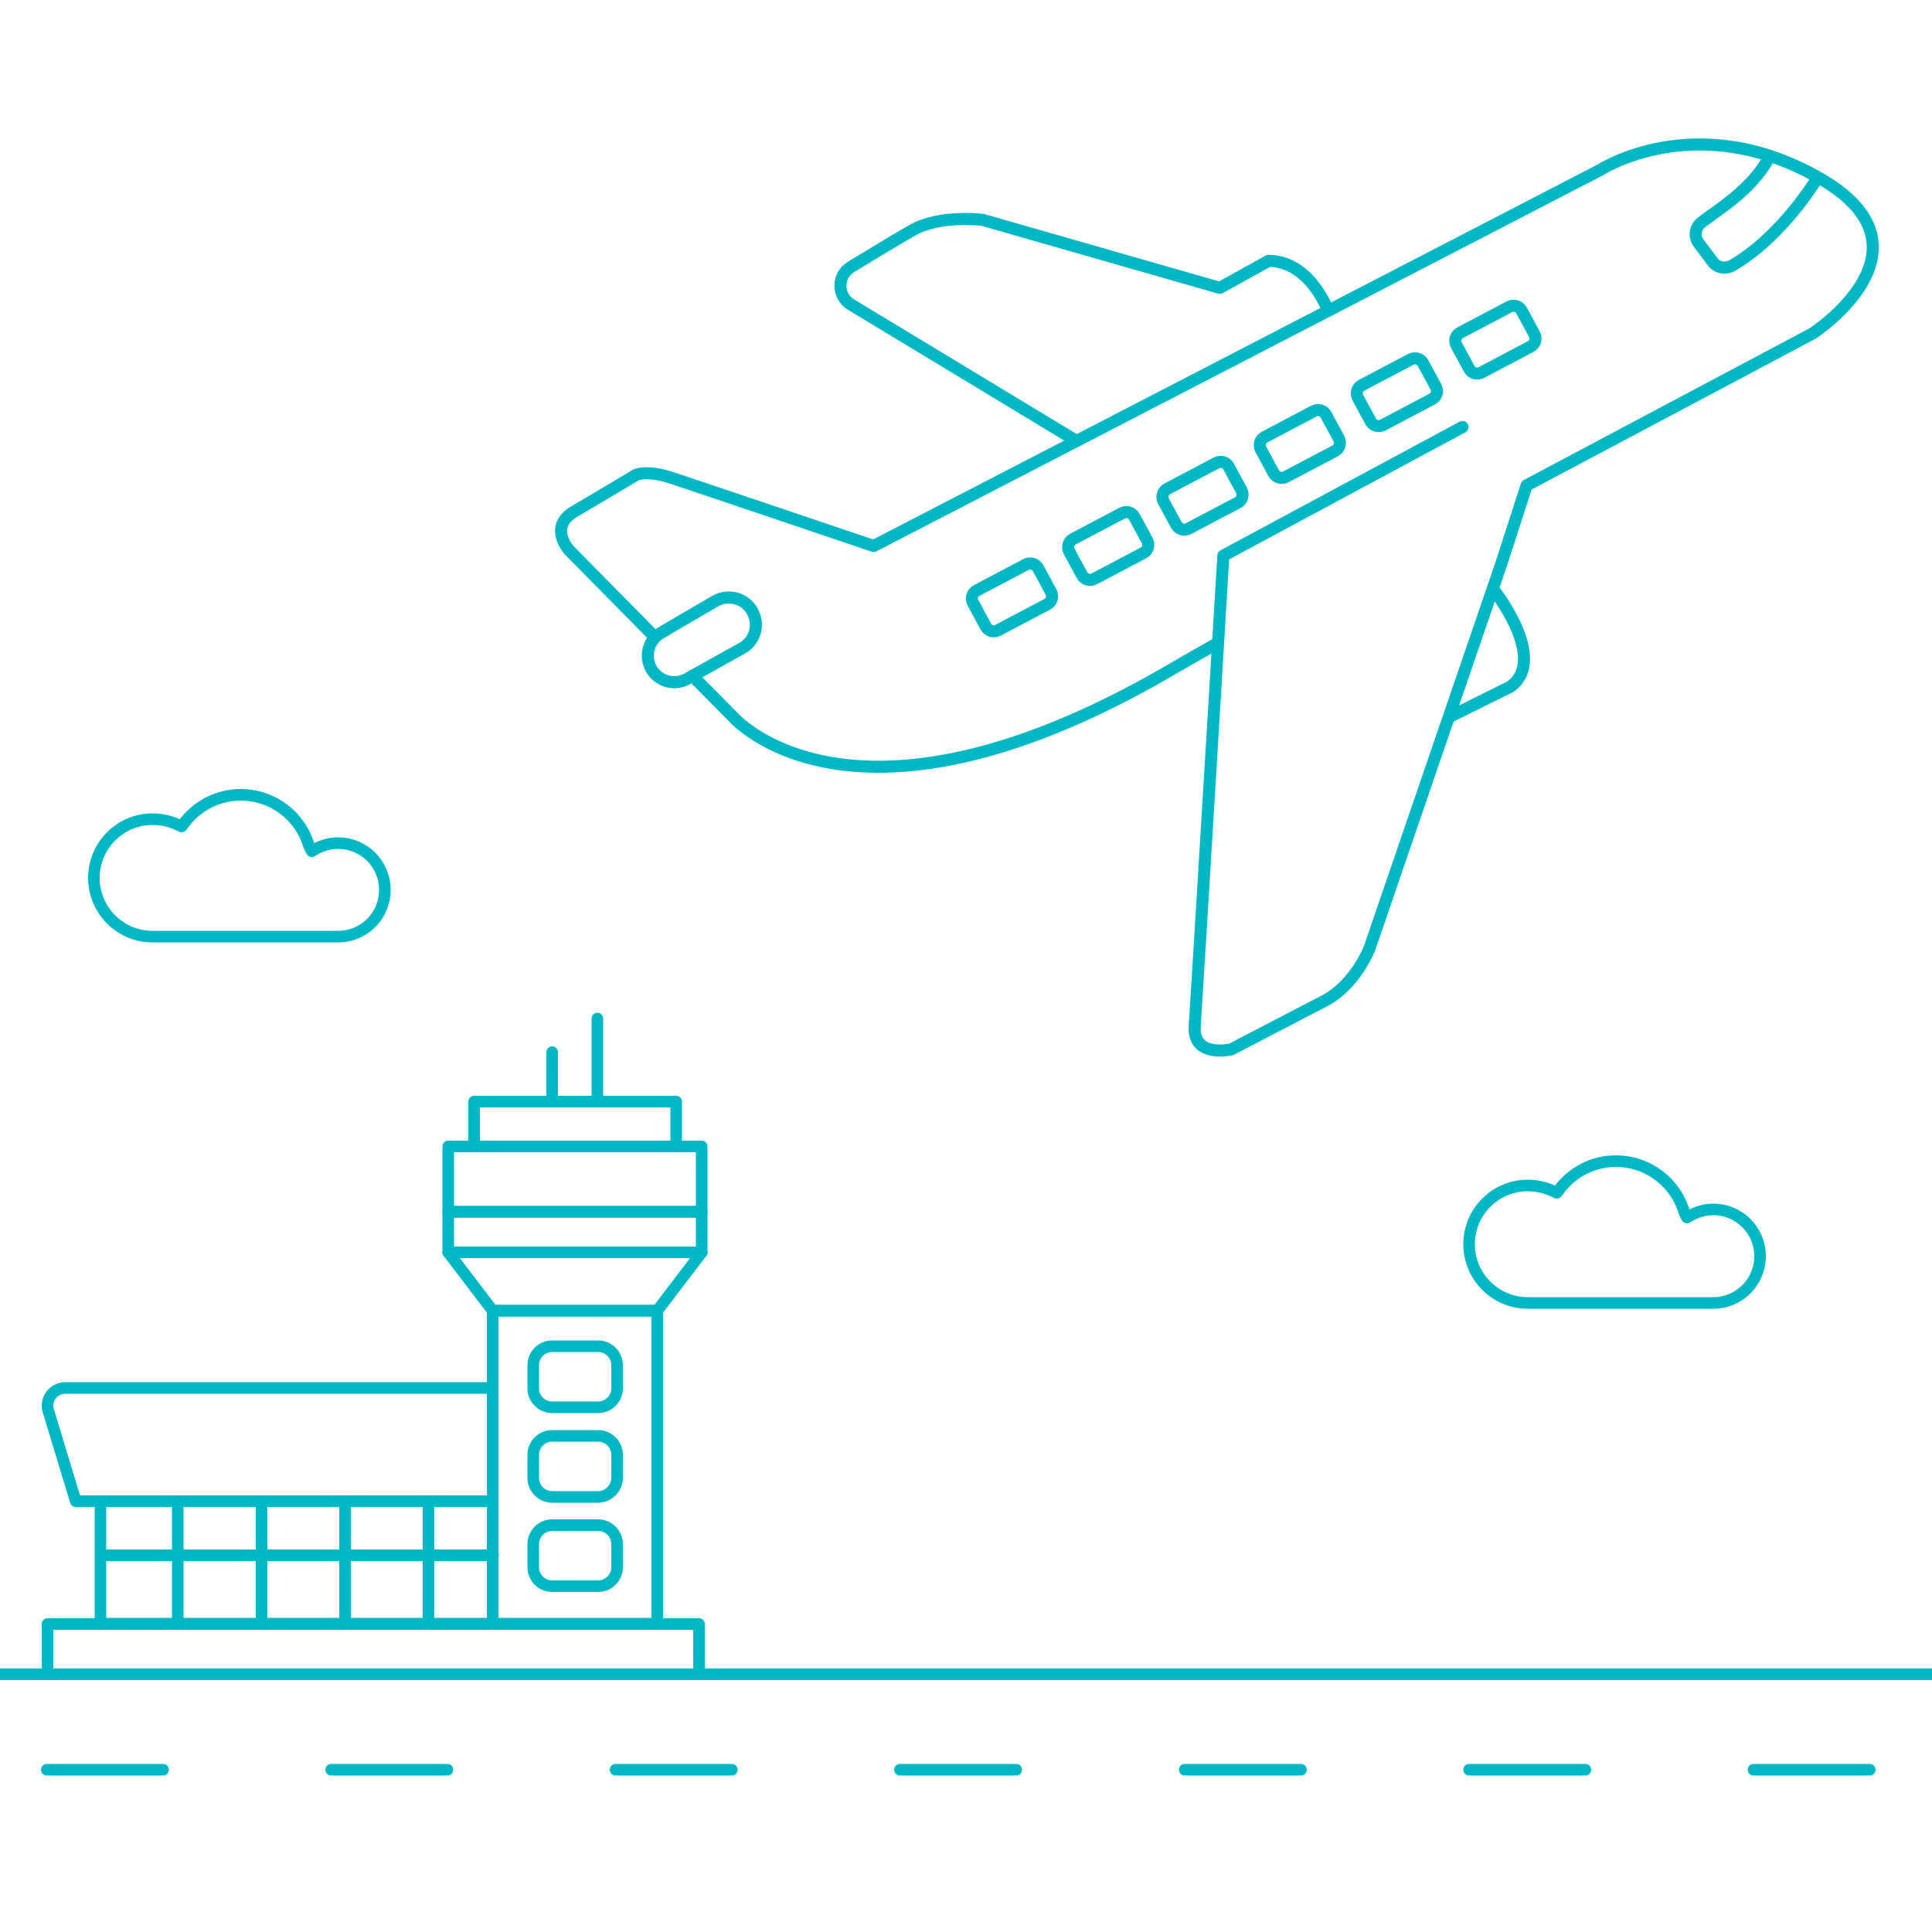 <svg xmlns="http://www.w3.org/2000/svg" xmlns:xlink="http://www.w3.org/1999/xlink" id="Livello_1" x="0px" y="0px" viewBox="0 0 500 500" style="enable-background:new 0 0 500 500;" xml:space="preserve"><style type="text/css">	.st0{fill:none;stroke:#00B7C4;stroke-width:3;stroke-linecap:round;stroke-linejoin:round;stroke-miterlimit:10;}	.st1{fill:none;stroke:#00B7C4;stroke-width:3.123;stroke-linecap:round;stroke-linejoin:round;stroke-miterlimit:10;}			.st2{fill-rule:evenodd;clip-rule:evenodd;fill:none;stroke:#00B7C4;stroke-width:3.123;stroke-linecap:round;stroke-linejoin:round;stroke-miterlimit:10;}</style><path class="st0" d="M39.5,242.4c-8.4,0-15.2-6.8-15.2-15.2S31.1,212,39.5,212c2.7,0,5.2,0.7,7.5,1.9l0.9-1.2c3.4-4.3,8.6-7,14.4-7 c8.4,0,15.5,5.6,17.7,13.3l0.7,1.3c1.9-1.3,4.3-2.1,6.8-2.1c6.7,0,12.1,5.4,12.1,12.1s-5.4,12.1-12.1,12.1H39.5z"></path><path class="st0" d="M395.4,337.2c-8.4,0-15.2-6.8-15.2-15.2c0-8.4,6.8-15.2,15.2-15.2c2.7,0,5.2,0.7,7.5,1.9l0.9-1.2 c3.4-4.3,8.6-7,14.4-7c8.4,0,15.5,5.6,17.7,13.3l0.7,1.3c1.9-1.3,4.3-2.1,6.8-2.1c6.7,0,12.1,5.4,12.1,12.1 c0,6.7-5.4,12.1-12.1,12.1H395.4z"></path><line class="st0" x1="0" y1="433.3" x2="500" y2="433.3"></line><rect x="26" y="388.5" class="st0" width="101.5" height="31.7"></rect><rect x="127.5" y="339.2" class="st0" width="42.6" height="81"></rect><path class="st0" d="M154.8,364.2h-11.9c-2.7,0-4.9-2.2-4.9-4.9v-6c0-2.7,2.2-4.9,4.9-4.9h11.9c2.7,0,4.9,2.2,4.9,4.9v6 C159.7,362,157.5,364.2,154.8,364.2z"></path><path class="st0" d="M154.8,387.4h-11.9c-2.7,0-4.9-2.2-4.9-4.9v-6c0-2.7,2.2-4.9,4.9-4.9h11.9c2.7,0,4.9,2.2,4.9,4.9v6 C159.7,385.1,157.5,387.4,154.8,387.4z"></path><path class="st0" d="M154.8,410.5h-11.9c-2.7,0-4.9-2.2-4.9-4.9v-6c0-2.7,2.2-4.9,4.9-4.9h11.9c2.7,0,4.9,2.2,4.9,4.9v6 C159.7,408.3,157.5,410.5,154.8,410.5z"></path><polyline class="st0" points="25,433.3 180.9,433.3 180.9,420.3 26,420.3 12.3,420.3 12.3,433.3 "></polyline><rect x="116" y="296.7" class="st0" width="65.6" height="16.9"></rect><rect x="116" y="313.6" class="st0" width="65.6" height="10.5"></rect><polygon class="st0" points="170.1,339.2 127.5,339.2 116,324.1 181.6,324.1 "></polygon><polygon class="st0" points="175,296.7 122.7,296.7 122.7,285.1 142.9,285.1 175,285.1 "></polygon><path class="st0" d="M19.6,388.5h107.9v-29.3H16.9c-3.1,0-5.3,3-4.4,5.9L19.6,388.5z"></path><line class="st0" x1="142.9" y1="272.3" x2="142.9" y2="285.1"></line><line class="st0" x1="154.6" y1="263.6" x2="154.6" y2="285.1"></line><line class="st0" x1="46" y1="420.3" x2="46" y2="388.5"></line><line class="st0" x1="67.7" y1="388.5" x2="67.7" y2="420.3"></line><line class="st0" x1="89.3" y1="388.5" x2="89.3" y2="420.3"></line><line class="st0" x1="110.9" y1="388.5" x2="110.9" y2="420.3"></line><line class="st0" x1="26.2" y1="402.5" x2="127.6" y2="402.5"></line><line class="st0" x1="12.1" y1="458" x2="42.2" y2="458"></line><line class="st0" x1="85.7" y1="458" x2="115.8" y2="458"></line><line class="st0" x1="159.3" y1="458" x2="189.4" y2="458"></line><line class="st0" x1="232.9" y1="458" x2="263" y2="458"></line><line class="st0" x1="306.6" y1="458" x2="336.7" y2="458"></line><line class="st0" x1="380.2" y1="458" x2="410.3" y2="458"></line><line class="st0" x1="453.8" y1="458" x2="483.9" y2="458"></line><path class="st1" d="M179.2,174.9l10.3,10.4c0,0,31.2,37.1,116-13.4l9.3-5.3"></path><path class="st1" d="M378.5,110.5l-61.9,33.3c0,0-6.8,113.1-7.4,121.6c-0.7,8.5,9.4,6.2,9.4,6.2s16.3-8.5,24.2-12.6 c7.9-4.1,11.6-13.5,11.6-13.5l34-99.2l6.7-20.7l74-39.3c0,0,33.8-21.9,1.8-40.2S414.1,44,414.1,44l-188,97.3 c0,0-45.2-15.3-51.9-17.5c-6.7-2.3-9.6-0.9-9.6-0.9s-9.2,5.5-16,9.5c-6.8,4-1.3,10-1.3,10l21.8,22.1"></path><path class="st1" d="M386.4,152.4c0,0,14.5,18.1,4.5,25.3l-15.1,7.5"></path><path class="st1" d="M343.7,80.4c0,0-4.6-12.8-15.4-12.9l-12.6,7l-61.4-17.6c0,0-11.1-1.4-18.2,2.7c-3.9,2.2-10.6,6.3-15.9,9.5 c-3.6,2.2-3.6,7.5,0,9.7l58.2,35.2"></path><path class="st1" d="M470.1,46.4c0,0-8.8,14.7-21.6,22.2c-1.8,1.1-4.1,0.8-5.3-0.9l-3.6-4.8c-1.3-1.7-0.9-4.1,0.8-5.4 c4-3.1,13-8.4,17.4-16.7"></path><path class="st1" d="M396.1,89.7l-12.7,6.7c-1.1,0.6-2.6,0.2-3.2-1l-3.3-6.1c-0.6-1.1-0.2-2.6,1-3.2l12.7-6.7c1.1-0.6,2.6-0.2,3.2,1 l3.3,6.1C397.7,87.7,397.3,89.1,396.1,89.7z"></path><path class="st1" d="M370.6,103.3l-12.7,6.7c-1.1,0.6-2.6,0.2-3.2-1l-3.3-6.1c-0.6-1.1-0.2-2.6,1-3.2l12.7-6.7 c1.1-0.6,2.6-0.2,3.2,1l3.3,6.1C372.2,101.3,371.8,102.7,370.6,103.3z"></path><path class="st1" d="M345.5,116.7l-12.7,6.7c-1.1,0.6-2.6,0.2-3.2-1l-3.3-6.1c-0.6-1.1-0.2-2.6,1-3.2l12.7-6.7 c1.1-0.6,2.6-0.2,3.2,1l3.3,6.1C347.1,114.7,346.7,116.1,345.5,116.7z"></path><path class="st1" d="M320.3,130.1l-12.7,6.7c-1.1,0.6-2.6,0.2-3.2-1l-3.3-6.1c-0.6-1.1-0.2-2.6,1-3.2l12.7-6.7 c1.1-0.6,2.6-0.2,3.2,1l3.3,6.1C321.9,128.1,321.5,129.5,320.3,130.1z"></path><path class="st1" d="M295.9,143.1l-12.7,6.7c-1.1,0.6-2.6,0.2-3.2-1l-3.3-6.1c-0.6-1.1-0.2-2.6,1-3.2l12.7-6.7 c1.1-0.6,2.6-0.2,3.2,1l3.3,6.1C297.5,141.1,297.1,142.5,295.9,143.1z"></path><path class="st1" d="M271,156.4l-12.7,6.7c-1.1,0.6-2.6,0.2-3.2-1l-3.3-6.1c-0.6-1.1-0.2-2.6,1-3.2l12.7-6.7c1.1-0.6,2.6-0.2,3.2,1 l3.3,6.1C272.6,154.4,272.2,155.8,271,156.4z"></path><path class="st2" d="M194.9,158.6L194.9,158.6c1.7,3.4,0.3,7.6-3.1,9.3l-14,7.8c-2.7,1.5-6,1-8.2-1.2h0c-3.1-3.2-2.4-8.5,1.4-10.7 l14.2-8.3C188.7,153.6,193.2,154.9,194.9,158.6z"></path></svg>